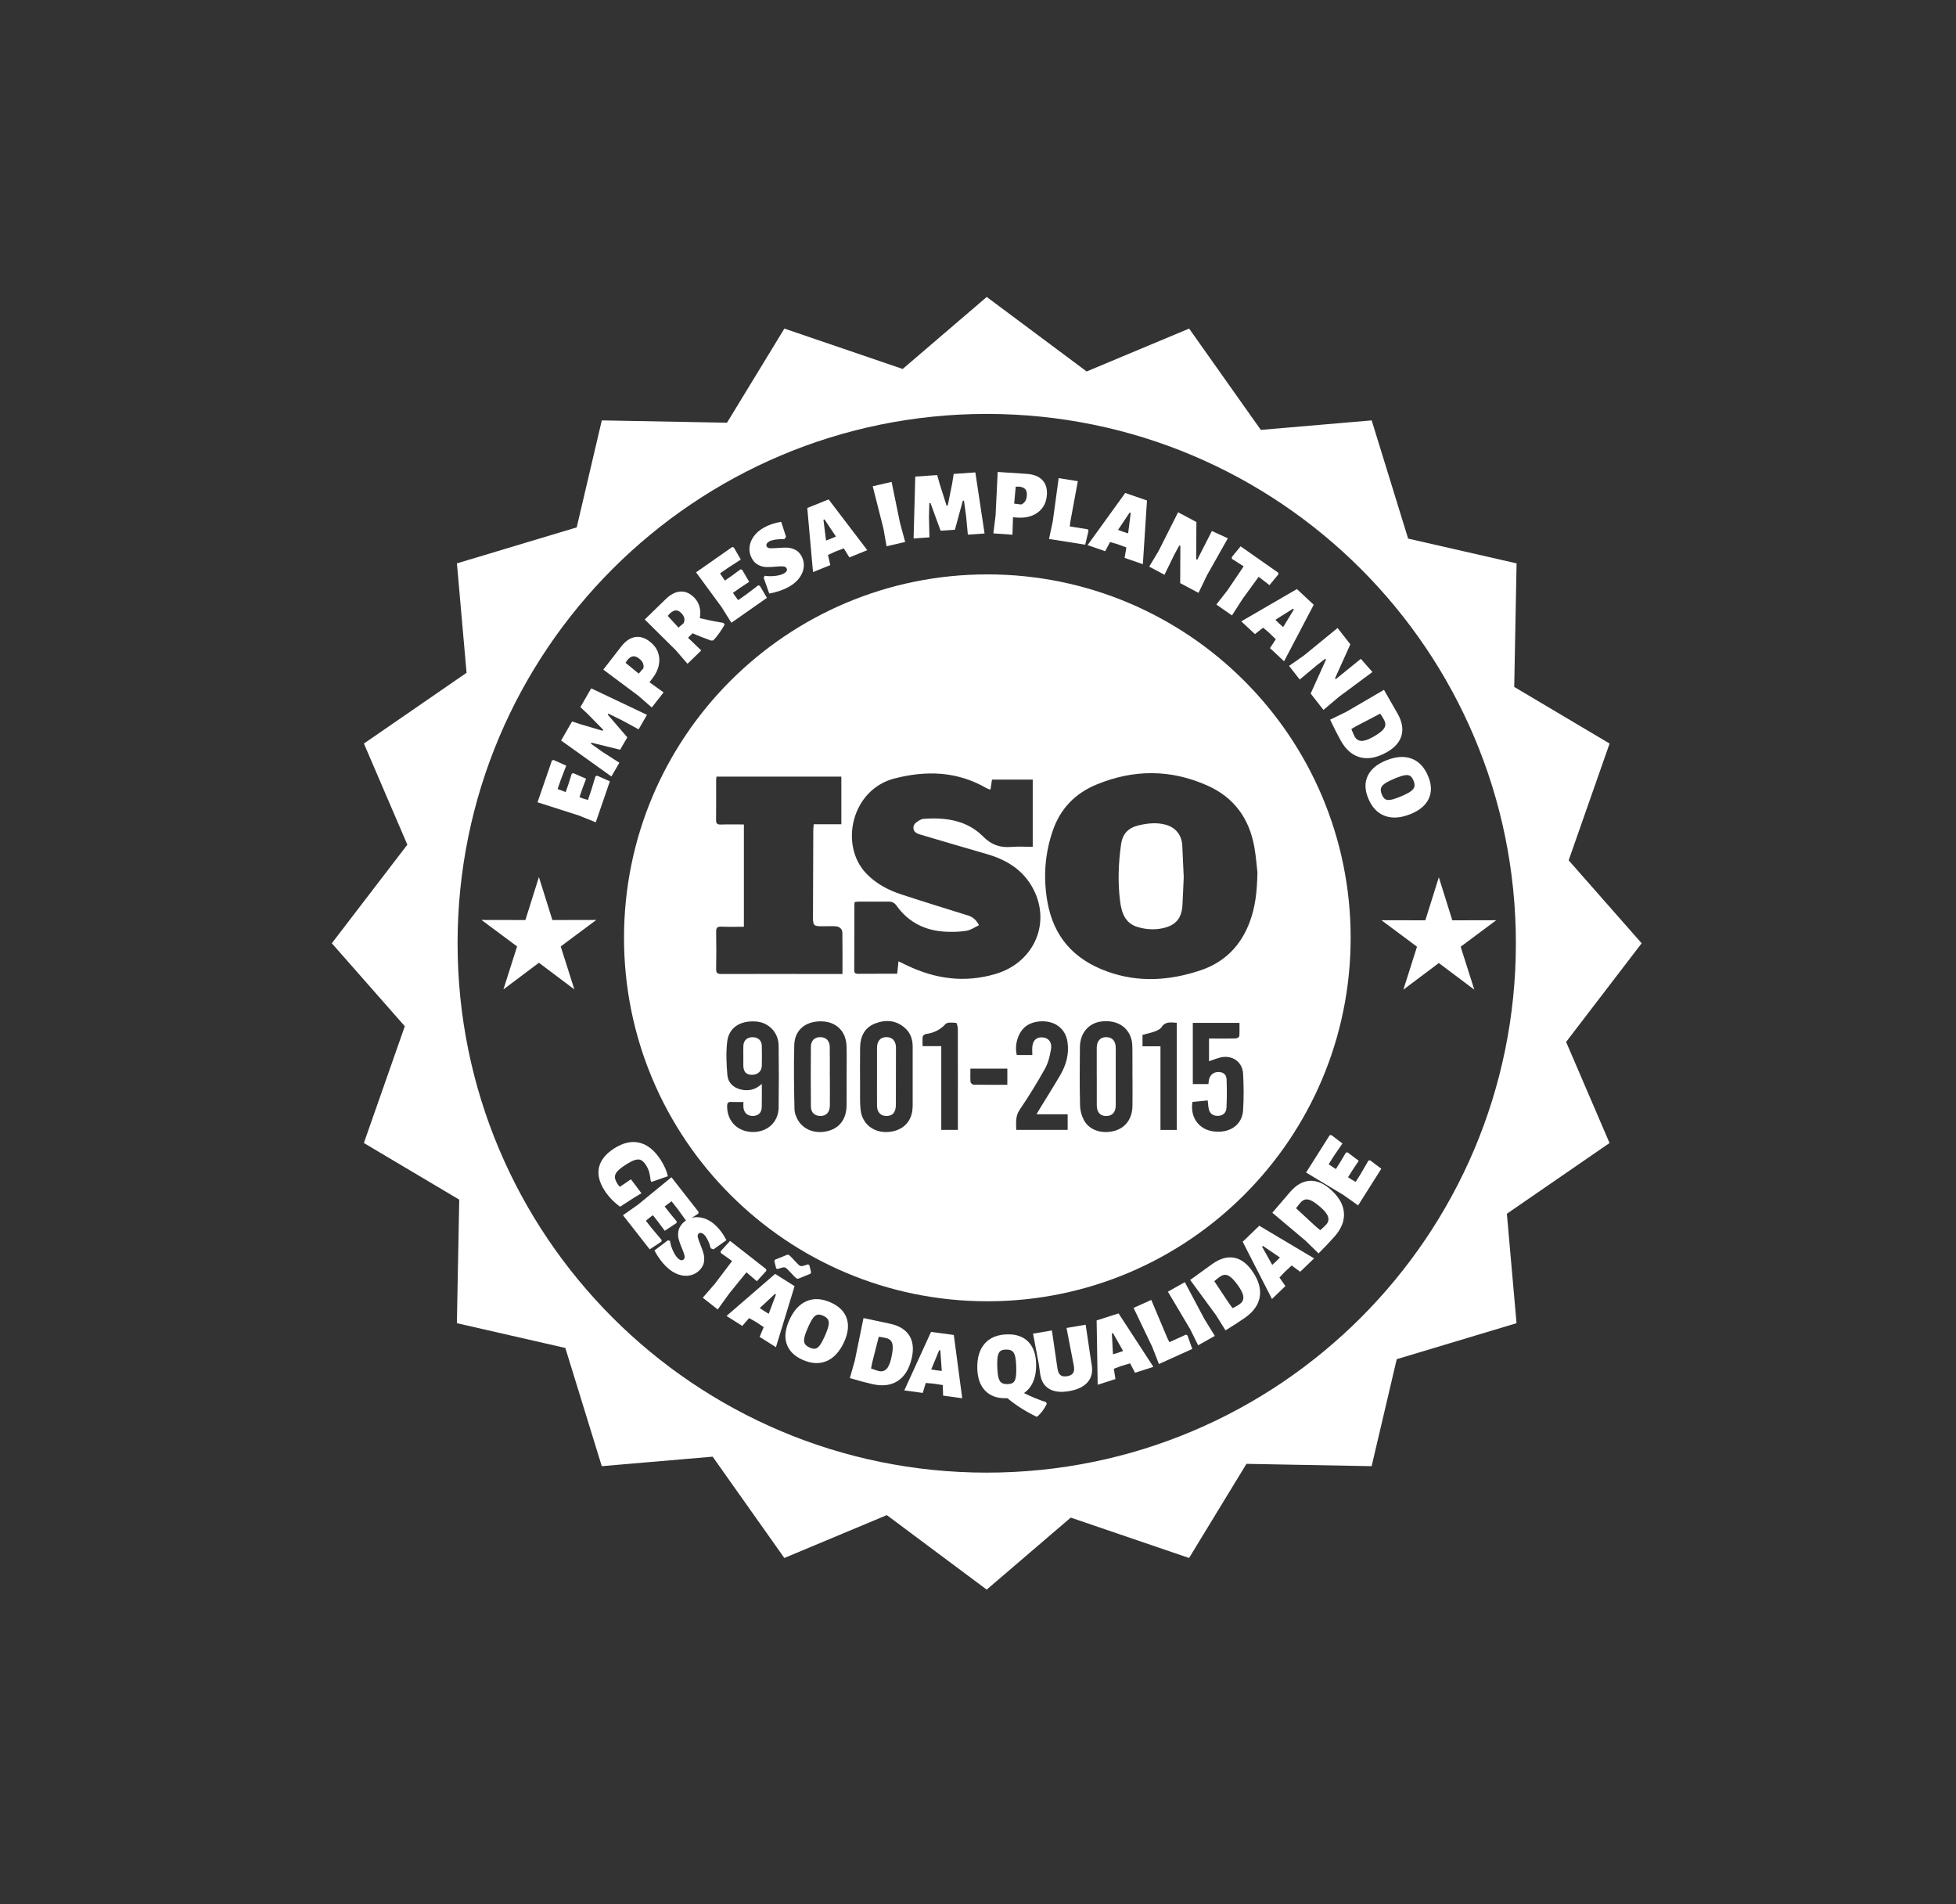 <svg width="112" height="109" viewBox="0 0 112 109" fill="none" xmlns="http://www.w3.org/2000/svg">
<rect x="0" y="0" width="112" height="109" fill="#333333" stroke="none"/>
<g clip-path="url(#clip0_843_5243)">
<path d="M89.677 59.645L94 54L89.821 49.251L92.165 42.566L86.704 39.324L86.839 32.251L80.629 30.833L78.542 24.066L72.194 24.61L68.089 18.81L62.221 21.265L56.5 17L51.688 21.122L44.913 18.81L41.628 24.199L34.459 24.066L33.022 30.191L26.163 32.251L26.715 38.516L20.837 42.566L23.324 48.355L19 54L23.179 58.749L20.835 65.434L26.296 68.676L26.161 75.749L32.371 77.167L34.458 83.934L40.806 83.39L44.911 89.19L50.779 86.736L56.498 91L61.31 86.878L68.086 89.19L71.371 83.801L78.539 83.934L79.977 77.809L86.836 75.749L86.283 69.484L92.162 65.434L89.674 59.645H89.677ZM56.5 84.304C39.765 84.304 26.201 70.737 26.201 54C26.201 37.263 39.765 23.696 56.5 23.696C73.235 23.696 86.799 37.264 86.799 54C86.799 70.736 73.233 84.304 56.5 84.304Z" fill="white"/>
<path d="M43.095 59.377C42.788 59.373 42.582 59.554 42.566 59.856C42.555 60.051 42.564 60.248 42.564 60.445H42.563V60.979C42.563 60.988 42.563 60.997 42.563 61.006C42.572 61.354 42.721 61.519 43.033 61.528C43.374 61.539 43.61 61.341 43.62 61.012C43.631 60.63 43.631 60.245 43.62 59.862C43.611 59.56 43.405 59.38 43.097 59.377H43.095Z" fill="white"/>
<path d="M47.515 61.618C47.515 61.058 47.521 60.496 47.512 59.937C47.506 59.578 47.303 59.377 46.972 59.374C46.654 59.37 46.435 59.566 46.432 59.908C46.421 61.055 46.421 62.203 46.432 63.35C46.435 63.693 46.651 63.883 46.972 63.886C47.305 63.889 47.512 63.676 47.517 63.299C47.524 62.739 47.518 62.178 47.518 61.618H47.517H47.515Z" fill="white"/>
<path d="M35.731 53.688C35.731 65.178 45.044 74.494 56.535 74.494C68.025 74.494 77.338 65.18 77.338 53.688C77.338 42.196 68.025 32.882 56.535 32.882C45.044 32.882 35.731 42.196 35.731 53.688ZM44.587 63.384C44.575 64.254 43.928 64.834 43.05 64.802C42.201 64.77 41.622 64.154 41.636 63.311C41.639 63.136 41.693 63.074 41.867 63.083C42.088 63.095 42.309 63.086 42.568 63.086C42.568 63.219 42.56 63.308 42.568 63.396C42.599 63.711 42.811 63.894 43.124 63.885C43.427 63.876 43.613 63.693 43.619 63.373C43.628 62.946 43.621 62.52 43.621 62.05C43.256 62.389 42.855 62.476 42.415 62.37C41.979 62.265 41.685 61.969 41.649 61.541C41.593 60.914 41.567 60.274 41.636 59.652C41.726 58.83 42.371 58.414 43.286 58.478C44.014 58.528 44.575 59.103 44.584 59.856C44.6 61.032 44.601 62.209 44.584 63.385L44.587 63.384ZM52.256 63.346C52.25 64.184 51.712 64.741 50.862 64.802C50.035 64.861 49.375 64.355 49.279 63.55C49.231 63.145 49.251 62.731 49.248 62.323C49.245 61.539 49.239 60.754 49.249 59.97C49.258 59.34 49.502 58.826 50.113 58.59C50.724 58.355 51.325 58.399 51.835 58.865C52.135 59.139 52.257 59.496 52.259 59.897C52.259 60.477 52.259 61.056 52.259 61.636C52.259 62.206 52.262 62.777 52.259 63.347L52.256 63.346ZM54.849 64.373C54.849 64.469 54.849 64.566 54.849 64.681H53.897V59.888H52.828C52.828 59.691 52.812 59.514 52.835 59.343C52.843 59.286 52.941 59.206 53.006 59.198C53.454 59.136 53.825 58.967 54.144 58.621C54.25 58.506 54.542 58.543 54.745 58.556C54.787 58.559 54.843 58.774 54.845 58.891C54.851 60.719 54.848 62.545 54.848 64.373H54.849ZM57.68 62.102C57.005 62.102 56.374 62.106 55.745 62.094C55.684 62.094 55.577 61.996 55.572 61.937C55.553 61.692 55.565 61.444 55.565 61.176H57.68V62.1V62.102ZM64.843 63.319C64.832 64.033 64.457 64.553 63.838 64.732C63.142 64.933 62.411 64.725 62.089 64.166C61.941 63.909 61.852 63.582 61.844 63.284C61.815 62.17 61.824 61.056 61.835 59.941C61.843 59.144 62.33 58.573 63.05 58.479C63.912 58.366 64.589 58.759 64.785 59.501C64.828 59.661 64.838 59.835 64.84 60.003C64.846 60.555 64.843 61.108 64.843 61.662H64.846C64.846 62.214 64.852 62.766 64.844 63.32L64.843 63.319ZM67.382 64.684H66.448V59.899H65.419V59.245C65.672 59.175 65.908 59.127 66.131 59.045C66.268 58.994 66.433 58.919 66.507 58.804C66.73 58.461 67.043 58.532 67.382 58.552V64.685V64.684ZM71.18 63.562C71.122 64.414 70.396 64.897 69.464 64.767C68.638 64.65 68.137 63.957 68.279 63.083C68.559 63.055 68.847 63.027 69.155 62.996C69.17 63.145 69.178 63.276 69.198 63.405C69.245 63.721 69.412 63.874 69.709 63.88C69.996 63.886 70.214 63.724 70.228 63.419C70.254 62.877 70.254 62.332 70.234 61.789C70.225 61.518 70.052 61.385 69.801 61.371C69.515 61.356 69.297 61.512 69.231 61.787C69.21 61.872 69.207 61.961 69.193 62.061H68.3V58.558H70.972C70.972 58.811 70.983 59.066 70.963 59.319C70.959 59.369 70.833 59.446 70.762 59.448C70.352 59.46 69.942 59.454 69.532 59.454C69.437 59.454 69.34 59.454 69.228 59.454V60.751C69.5 60.669 69.792 60.524 70.09 60.505C70.697 60.469 71.148 60.87 71.18 61.477C71.216 62.17 71.225 62.869 71.178 63.561L71.18 63.562ZM60.289 47.531C60.723 46.282 61.576 45.409 62.796 44.908C64.913 44.039 67.026 44.033 69.128 44.967C70.662 45.648 71.529 46.853 71.821 48.481C71.923 49.05 71.962 49.628 72 49.944C71.979 51.078 71.871 51.931 71.569 52.753C71.063 54.125 70.128 55.085 68.744 55.548C66.979 56.138 65.2 56.265 63.403 55.617C61.467 54.92 60.307 53.603 59.963 51.563C59.732 50.188 59.833 48.843 60.289 47.531ZM60.494 58.671C60.87 58.898 61.069 59.243 61.128 59.673C61.222 60.357 61.041 60.984 60.7 61.565C60.326 62.202 59.931 62.827 59.546 63.456C59.487 63.553 59.431 63.65 59.35 63.789H61.134V64.681H58.188C58.187 64.281 58.13 63.909 58.384 63.534C58.903 62.768 59.391 61.979 59.841 61.17C60.028 60.831 60.122 60.424 60.184 60.036C60.24 59.684 60.051 59.451 59.791 59.401C59.413 59.33 59.161 59.505 59.114 59.891C59.095 60.048 59.111 60.209 59.111 60.395H58.222C58.072 59.796 58.306 59.075 58.748 58.745C59.202 58.407 59.997 58.369 60.497 58.671H60.494ZM51.212 44.568C53.026 44.097 54.795 44.148 56.467 45.108C56.514 45.135 56.562 45.155 56.612 45.176C56.636 45.185 56.663 45.188 56.716 45.199C56.745 45.005 56.771 44.829 56.8 44.631H59.134V48.478C58.718 48.478 58.308 48.451 57.904 48.484C57.258 48.537 56.769 48.367 56.281 47.877C55.356 46.951 54.138 46.785 52.878 46.877C52.8 46.883 52.72 46.916 52.654 46.957C52.478 47.064 52.283 47.175 52.303 47.419C52.322 47.656 52.528 47.726 52.716 47.782C53.979 48.157 55.242 48.528 56.508 48.894C57.579 49.204 58.491 49.737 59.072 50.725C60.251 52.729 59.266 55.094 56.993 55.76C55.224 56.279 53.54 56.043 51.906 55.253C51.764 55.185 51.62 55.117 51.446 55.033C51.42 55.279 51.399 55.487 51.374 55.742C51.225 55.742 51.077 55.742 50.93 55.742C50.333 55.742 49.735 55.742 49.137 55.748C48.981 55.749 48.913 55.708 48.913 55.539C48.921 54.272 48.919 53.006 48.922 51.739C48.922 51.713 48.933 51.688 48.944 51.638C49.015 51.63 49.09 51.616 49.166 51.615C49.736 51.615 50.307 51.621 50.879 51.615C51.075 51.613 51.213 51.678 51.33 51.84C52.033 52.825 53.014 53.295 54.205 53.34C54.586 53.355 54.975 53.346 55.348 53.282C55.594 53.24 55.818 53.077 56.058 52.966C55.892 52.645 55.692 52.491 55.421 52.406C54.155 52.013 52.887 51.621 51.626 51.208C50.867 50.96 50.168 50.596 49.602 50.005C48.051 48.384 48.753 45.203 51.212 44.566V44.568ZM48.474 61.634H48.476C48.476 62.187 48.484 62.739 48.474 63.293C48.464 64.018 48.12 64.516 47.517 64.714C46.834 64.938 46.119 64.753 45.745 64.209C45.606 64.006 45.497 63.736 45.492 63.494C45.464 62.275 45.447 61.052 45.479 59.832C45.501 58.963 46.123 58.453 47.031 58.469C47.881 58.482 48.449 59.035 48.473 59.897C48.49 60.477 48.476 61.056 48.476 61.636L48.474 61.634ZM47.051 53.027C47.3 53.027 47.55 53.016 47.8 53.024C48.042 53.031 48.229 53.148 48.234 53.404C48.248 54.175 48.239 54.949 48.239 55.758C47.956 55.758 47.709 55.758 47.462 55.758C45.412 55.758 43.362 55.752 41.312 55.758C41.085 55.758 41 55.711 41.006 55.466C41.021 54.763 41.018 54.057 41.006 53.354C41.002 53.127 41.059 53.036 41.303 53.048C41.728 53.068 42.154 53.054 42.595 53.054V47.198C42.147 47.198 41.713 47.187 41.278 47.202C41.07 47.21 40.998 47.148 41.002 46.933C41.012 46.184 41.005 45.435 41.006 44.685C41.006 44.616 41.018 44.546 41.026 44.459H48.175V47.187H46.594C46.583 47.322 46.568 47.434 46.568 47.546C46.56 49.204 46.554 50.861 46.551 52.52C46.551 52.977 46.601 53.025 47.052 53.025L47.051 53.027Z" fill="white"/>
<path d="M65.157 53.074C65.626 53.21 66.104 53.242 66.584 53.136C67.322 52.972 67.662 52.576 67.706 51.822C67.737 51.288 67.756 50.754 67.78 50.208C67.753 49.614 67.727 49.009 67.697 48.404C67.665 47.808 67.326 47.376 66.754 47.216C66.243 47.071 65.732 47.127 65.223 47.243C64.603 47.385 64.279 47.726 64.191 48.345C64.039 49.425 63.998 50.509 64.137 51.594C64.222 52.257 64.42 52.861 65.158 53.075L65.157 53.074Z" fill="white"/>
<path d="M50.752 59.372C50.409 59.377 50.218 59.596 50.217 59.997C50.215 60.54 50.217 61.085 50.217 61.629C50.217 62.19 50.212 62.753 50.218 63.314C50.221 63.649 50.41 63.862 50.698 63.883C51.088 63.912 51.295 63.7 51.298 63.248C51.304 62.16 51.304 61.072 51.303 59.983C51.303 59.592 51.094 59.368 50.754 59.372H50.752Z" fill="white"/>
<path d="M63.342 59.372C62.999 59.375 62.801 59.594 62.799 59.989C62.796 60.533 62.799 61.075 62.799 61.618H62.801C62.801 62.17 62.798 62.721 62.801 63.273C62.804 63.677 62.999 63.892 63.342 63.889C63.69 63.886 63.886 63.673 63.887 63.273C63.89 62.179 63.89 61.085 63.887 59.991C63.887 59.594 63.683 59.372 63.342 59.374V59.372Z" fill="white"/>
<path d="M34.113 47.075L34.921 44.727L34.19 44.406L34.099 44.438L33.834 45.303L33.665 45.798L33.373 45.709L33.179 45.636L33.338 45.173L33.559 44.581L32.828 44.261L32.737 44.292L32.568 44.833L32.392 45.343L31.928 45.172L32.111 44.64L32.422 43.832L31.695 43.507L31.602 43.539L30.779 45.928L33.152 46.688L34.113 47.075Z" fill="white"/>
<path d="M35.464 43.664L34.477 43.03L33.836 42.573L33.867 42.516L35.508 42.921L35.919 42.21L34.797 40.907L34.83 40.851L35.629 41.243L36.567 41.753L37.046 40.922L33.852 39.406L33.232 40.482L33.636 40.858L34.539 41.777L34.508 41.835L33.242 41.462L32.757 41.302L32.129 42.392L35.008 44.451L35.464 43.664Z" fill="white"/>
<path d="M37.321 40.501L37.996 39.639L37.187 39.055L37.352 38.844C37.544 38.598 37.668 38.345 37.722 38.083C37.777 37.821 37.76 37.573 37.674 37.34C37.588 37.107 37.433 36.903 37.212 36.732C36.929 36.511 36.645 36.423 36.362 36.471C36.078 36.52 35.814 36.698 35.571 37.012L34.545 38.333L36.541 39.823L37.323 40.503L37.321 40.501ZM35.928 37.78C36.034 37.656 36.14 37.587 36.246 37.573C36.352 37.559 36.467 37.6 36.592 37.699C36.698 37.782 36.771 37.867 36.81 37.956C36.849 38.044 36.86 38.144 36.843 38.254L36.574 38.563L35.819 37.945L35.926 37.78H35.928Z" fill="white"/>
<path d="M39.366 37.999L40.154 37.237L39.396 36.508L39.658 36.254C39.819 36.327 39.996 36.399 40.188 36.473C40.38 36.547 40.507 36.596 40.569 36.617L40.711 36.67L40.846 36.661C41.09 36.396 41.306 36.093 41.493 35.756L41.422 35.659C40.993 35.59 40.542 35.5 40.071 35.388C40.114 35.166 40.109 34.952 40.058 34.75C40.006 34.547 39.908 34.371 39.764 34.223C39.519 33.97 39.256 33.851 38.971 33.864C38.687 33.878 38.402 34.023 38.118 34.299L36.918 35.464L38.687 37.216L39.366 37.999ZM38.364 35.111C38.49 35.001 38.603 34.945 38.706 34.943C38.809 34.943 38.911 34.995 39.012 35.099C39.103 35.193 39.159 35.285 39.18 35.376C39.201 35.467 39.192 35.564 39.151 35.668L38.85 35.928L38.234 35.258L38.364 35.11V35.111Z" fill="white"/>
<path d="M41.878 35.651L43.913 34.226L43.511 33.538L43.418 33.509L42.697 34.055L42.267 34.355L42.084 34.111L41.969 33.938L42.371 33.657L42.898 33.307L42.495 32.619L42.403 32.59L41.947 32.929L41.506 33.238L41.23 32.826L41.69 32.504L42.418 32.033L42.02 31.342L41.928 31.314L39.856 32.764L41.33 34.772L41.878 35.651Z" fill="white"/>
<path d="M43.419 32.343C43.568 32.416 43.717 32.457 43.869 32.461C44.02 32.467 44.203 32.46 44.419 32.439C44.609 32.42 44.751 32.416 44.845 32.423C44.938 32.431 45.004 32.469 45.041 32.535C45.066 32.579 45.067 32.628 45.044 32.681C45.022 32.734 44.966 32.784 44.876 32.834C44.764 32.896 44.609 32.94 44.406 32.967C44.203 32.994 43.997 32.992 43.79 32.962L43.727 33.073L44.047 33.979C44.469 33.903 44.843 33.775 45.167 33.595C45.427 33.451 45.63 33.277 45.777 33.076C45.922 32.874 46.005 32.666 46.025 32.449C46.044 32.233 46.001 32.029 45.893 31.835C45.796 31.661 45.672 31.537 45.521 31.465C45.37 31.394 45.217 31.357 45.066 31.351C44.913 31.346 44.727 31.354 44.504 31.372C44.314 31.387 44.173 31.39 44.084 31.384C43.994 31.378 43.934 31.343 43.901 31.282C43.875 31.235 43.875 31.184 43.901 31.133C43.928 31.08 43.978 31.034 44.05 30.993C44.129 30.95 44.247 30.915 44.404 30.89C44.56 30.866 44.728 30.859 44.908 30.866L45.01 30.735L44.731 29.873C44.374 29.927 44.044 30.035 43.743 30.203C43.495 30.341 43.3 30.509 43.158 30.709C43.015 30.909 42.934 31.119 42.916 31.338C42.896 31.559 42.943 31.77 43.053 31.969C43.15 32.144 43.273 32.268 43.421 32.342L43.419 32.343Z" fill="white"/>
<path d="M47.544 32.349L47.41 31.77L47.815 31.582L48.315 31.393L48.325 31.407L48.634 31.91L49.66 31.496L47.446 28.589L46.224 29.082L46.553 32.75L47.543 32.351L47.544 32.349ZM47.21 29.734L47.865 30.715L47.584 30.835L47.299 30.944L47.15 29.759L47.21 29.734Z" fill="white"/>
<path d="M50.764 31.272L51.83 31.025L51.531 29.92L51.053 27.587L49.971 27.837L50.584 30.25L50.764 31.272Z" fill="white"/>
<path d="M53.192 29.588L53.213 28.801L53.278 28.796L53.859 30.382L54.679 30.325L55.13 28.666L55.197 28.662L55.318 29.544L55.419 30.606L56.376 30.54L55.848 27.044L54.608 27.13L54.522 27.677L54.266 28.94L54.2 28.945L53.802 27.689L53.663 27.195L52.408 27.283L52.312 30.824L53.219 30.761L53.192 29.588Z" fill="white"/>
<path d="M58.006 29.613L58.272 29.631C58.584 29.653 58.862 29.613 59.11 29.512C59.357 29.411 59.553 29.259 59.699 29.056C59.844 28.854 59.926 28.613 59.945 28.333C59.971 27.974 59.883 27.692 59.685 27.483C59.487 27.274 59.19 27.156 58.795 27.128L57.127 27.018L57.007 29.506L56.88 30.535L57.972 30.611L58.004 29.613H58.006ZM58.161 27.861L58.358 27.858C58.52 27.876 58.638 27.926 58.708 28.005C58.779 28.085 58.809 28.204 58.797 28.363C58.788 28.498 58.758 28.605 58.706 28.687C58.655 28.769 58.579 28.834 58.476 28.881L58.071 28.831L58.16 27.86L58.161 27.861Z" fill="white"/>
<path d="M62.33 30.385L62.283 30.3L61.256 30.137L61.284 29.889L61.716 27.546L60.619 27.372L60.283 29.84L60.066 30.854L62.138 31.181L62.33 30.385Z" fill="white"/>
<path d="M63.283 31.556L63.561 31.03L63.991 31.154L64.492 31.339V31.355L64.395 31.938L65.44 32.298L65.676 28.651L64.43 28.221L62.273 31.207L63.283 31.555V31.556ZM64.684 29.343L64.746 29.364L64.596 30.534L64.305 30.44L64.019 30.335L64.684 29.343Z" fill="white"/>
<path d="M67.237 31.758L67.529 31.222L67.587 31.252L67.578 33.383L68.626 33.94L69.127 32.905L70.306 30.816L69.392 30.399L68.553 32.045L68.496 32.013L68.505 29.884L67.457 29.326L66.337 31.55L65.803 32.438L66.677 32.905L67.237 31.758Z" fill="white"/>
<path d="M71.154 32.383L71.211 32.423L70.287 33.791L69.648 34.607L70.541 35.232L71.162 34.27L72.068 33.023L72.121 33.06L72.691 33.499L73.197 32.882L73.192 32.785L71.036 31.276L70.531 31.894L70.541 31.994L71.154 32.383Z" fill="white"/>
<path d="M71.858 36.3L72.326 35.933L72.668 36.222L73.051 36.594L73.044 36.609L72.718 37.102L73.526 37.856L75.224 34.621L74.26 33.722L71.075 35.571L71.856 36.299L71.858 36.3ZM74.038 34.848L74.086 34.892L73.473 35.899L73.246 35.695L73.027 35.483L74.038 34.846V34.848Z" fill="white"/>
<path d="M76.486 38.879L76.445 38.828L77.32 36.886L76.589 35.951L74.661 37.526L73.812 38.121L74.422 38.902L75.4 38.083L75.884 37.711L75.925 37.763L75.049 39.704L75.781 40.641L76.659 39.898L78.585 38.471L77.921 37.717L76.486 38.879Z" fill="white"/>
<path d="M76.162 41.198C76.38 41.658 76.58 42.054 76.764 42.384C77.056 42.911 77.428 43.235 77.881 43.354C78.333 43.474 78.834 43.38 79.383 43.076C79.846 42.819 80.134 42.501 80.246 42.121C80.358 41.741 80.287 41.325 80.036 40.871L79.246 39.491L77.096 40.745L76.164 41.199L76.162 41.198ZM77.672 41.562L79.029 40.854C79.106 40.965 79.179 41.08 79.246 41.201C79.314 41.325 79.338 41.438 79.318 41.54C79.299 41.643 79.231 41.747 79.114 41.852C78.998 41.957 78.824 42.074 78.592 42.203C78.32 42.354 78.102 42.423 77.939 42.413C77.777 42.401 77.654 42.321 77.571 42.171C77.524 42.084 77.459 41.939 77.379 41.735L77.669 41.562H77.672Z" fill="white"/>
<path d="M78.318 44.408C78.138 44.782 78.144 45.208 78.336 45.683C78.547 46.205 78.864 46.545 79.29 46.704C79.715 46.863 80.21 46.83 80.775 46.6C81.287 46.392 81.632 46.103 81.807 45.73C81.984 45.356 81.977 44.932 81.785 44.459C81.574 43.936 81.258 43.594 80.839 43.434C80.42 43.272 79.93 43.305 79.371 43.531C78.849 43.741 78.498 44.035 78.318 44.408ZM80.453 44.377C80.579 44.359 80.678 44.375 80.751 44.424C80.824 44.472 80.887 44.563 80.94 44.694C80.998 44.835 81.011 44.955 80.984 45.05C80.955 45.145 80.875 45.238 80.744 45.327C80.611 45.416 80.406 45.516 80.131 45.628C79.911 45.716 79.739 45.77 79.61 45.789C79.483 45.807 79.382 45.792 79.309 45.743C79.237 45.695 79.173 45.604 79.12 45.472C79.063 45.332 79.049 45.212 79.076 45.117C79.103 45.021 79.184 44.929 79.317 44.84C79.45 44.751 79.656 44.651 79.934 44.537C80.153 44.449 80.326 44.395 80.452 44.378L80.453 44.377Z" fill="white"/>
<path d="M53.31 76.249L51.779 79.597L52.837 79.741L53.008 79.171L53.453 79.209L53.981 79.29L53.984 79.307L54.002 79.897L55.097 80.046L54.615 76.423L53.309 76.246L53.31 76.249ZM53.622 78.446L53.321 78.399L53.778 77.296L53.843 77.305L53.926 78.482L53.624 78.447L53.622 78.446Z" fill="white"/>
<path d="M67.993 76.45L67.907 76.404L66.96 76.834L66.846 76.61L65.922 74.416L64.908 74.873L65.983 77.119L66.359 78.086L68.27 77.222L67.993 76.45Z" fill="white"/>
<path d="M70.66 72.002C70.271 71.931 69.864 72.044 69.439 72.343L68.149 73.273L69.623 75.28L70.172 76.159C70.607 75.894 70.979 75.652 71.289 75.436C71.782 75.089 72.065 74.685 72.135 74.224C72.206 73.762 72.061 73.273 71.699 72.759C71.395 72.324 71.049 72.072 70.66 72.001V72.002ZM70.993 74.653C70.912 74.709 70.775 74.788 70.579 74.889L70.377 74.618L69.529 73.343C69.631 73.254 69.738 73.17 69.852 73.09C69.968 73.008 70.077 72.972 70.181 72.981C70.286 72.99 70.396 73.046 70.513 73.151C70.631 73.255 70.766 73.415 70.917 73.632C71.097 73.888 71.189 74.096 71.194 74.26C71.2 74.422 71.132 74.553 70.993 74.65V74.653Z" fill="white"/>
<path d="M67.842 73.399L66.874 73.945L68.145 76.087L68.606 77.014L69.56 76.477L68.959 75.502L67.842 73.399Z" fill="white"/>
<path d="M62.793 75.591L62.853 79.273L63.87 78.947L63.778 78.358L64.197 78.201L64.709 78.048L64.719 78.061L64.99 78.586L66.043 78.249L64.049 75.188L62.793 75.59V75.591ZM64.309 77.342L64.02 77.441L63.728 77.529L63.666 76.336L63.728 76.316L64.309 77.342Z" fill="white"/>
<path d="M62.427 77.603L62.165 75.835L61.069 76.022L61.486 78.183C61.52 78.364 61.507 78.503 61.446 78.599C61.386 78.694 61.271 78.756 61.101 78.785C60.936 78.812 60.811 78.792 60.723 78.721C60.635 78.652 60.578 78.525 60.55 78.341L60.231 76.164L59.152 76.347L59.484 78.104L59.561 78.659C59.617 79.054 59.788 79.337 60.072 79.507C60.357 79.676 60.733 79.72 61.203 79.641C61.69 79.558 62.045 79.39 62.271 79.134C62.496 78.879 62.578 78.553 62.514 78.16L62.427 77.606V77.603Z" fill="white"/>
<path d="M59.895 80.268C59.482 80.136 59.061 79.963 58.633 79.749C58.866 79.588 59.043 79.369 59.161 79.089C59.281 78.809 59.337 78.479 59.329 78.098C59.32 77.545 59.173 77.12 58.889 76.822C58.604 76.524 58.206 76.379 57.693 76.388C57.13 76.397 56.699 76.569 56.397 76.902C56.096 77.237 55.95 77.704 55.959 78.306C55.968 78.869 56.115 79.302 56.401 79.603C56.686 79.906 57.084 80.053 57.596 80.044H57.684C58.167 80.445 58.722 80.799 59.353 81.105L59.429 81.065C59.633 80.881 59.803 80.646 59.94 80.365L59.895 80.268ZM58.153 78.894C58.125 79.019 58.075 79.107 58.002 79.157C57.931 79.207 57.824 79.234 57.681 79.236C57.528 79.239 57.413 79.21 57.333 79.149C57.255 79.089 57.197 78.981 57.162 78.826C57.127 78.67 57.106 78.441 57.102 78.14C57.097 77.904 57.111 77.724 57.14 77.6C57.168 77.476 57.218 77.389 57.291 77.338C57.362 77.288 57.469 77.261 57.612 77.259C57.764 77.256 57.88 77.285 57.96 77.346C58.038 77.406 58.096 77.513 58.131 77.669C58.165 77.825 58.187 78.052 58.191 78.349C58.196 78.585 58.182 78.765 58.153 78.892V78.894Z" fill="white"/>
<path d="M76.185 68.09C75.787 67.739 75.391 67.576 74.996 67.598C74.601 67.621 74.232 67.827 73.888 68.217L72.853 69.426L74.758 71.03L75.5 71.755C75.86 71.395 76.166 71.073 76.415 70.79C76.813 70.337 76.993 69.879 76.952 69.413C76.913 68.947 76.657 68.506 76.185 68.092V68.09ZM75.943 70.097C75.878 70.171 75.763 70.28 75.597 70.424L75.337 70.209L74.212 69.169C74.289 69.059 74.374 68.951 74.466 68.848C74.56 68.742 74.659 68.68 74.761 68.665C74.864 68.65 74.985 68.679 75.125 68.751C75.264 68.826 75.432 68.95 75.632 69.125C75.866 69.331 76.005 69.513 76.048 69.67C76.091 69.827 76.057 69.97 75.943 70.097Z" fill="white"/>
<path d="M44.386 72.925L41.601 75.335L42.502 75.905L42.894 75.457L43.283 75.677L43.728 75.972L43.723 75.988L43.495 76.533L44.43 77.123L45.497 73.629L44.383 72.925H44.386ZM44.017 75.212L43.757 75.053L43.501 74.885L44.376 74.071L44.431 74.106L44.017 75.21V75.212Z" fill="white"/>
<path d="M42.74 72.837L42.792 72.878L43.337 73.347L43.875 72.757V72.66L41.804 71.038L41.267 71.627L41.271 71.728L41.861 72.149L41.917 72.193L40.92 73.509L40.239 74.29L41.097 74.962L41.767 74.034L42.74 72.837Z" fill="white"/>
<path d="M78.359 66.436H78.358L77.904 67.219L77.624 67.661L77.361 67.506L77.188 67.391L77.45 66.977L77.801 66.451L77.164 65.972L77.067 65.981L76.778 66.47L76.491 66.925L76.078 66.651L76.377 66.176L76.868 65.462L76.234 64.978L76.137 64.987L74.787 67.123L76.921 68.408L77.766 69.006L79.093 66.907L78.455 66.426L78.359 66.436Z" fill="white"/>
<path d="M40.284 71.757C40.243 71.61 40.18 71.434 40.095 71.229C40.024 71.05 39.977 70.918 39.957 70.832C39.938 70.746 39.95 70.676 39.998 70.626C40.036 70.587 40.083 70.572 40.142 70.582C40.2 70.593 40.26 70.626 40.321 70.684C40.387 70.746 40.455 70.849 40.525 70.991C40.596 71.133 40.653 71.291 40.7 71.465L40.856 71.522L41.593 70.997C41.436 70.673 41.231 70.392 40.98 70.154C40.775 69.959 40.555 69.824 40.322 69.749C40.089 69.673 39.864 69.659 39.649 69.708C39.634 69.711 39.62 69.717 39.606 69.722L39.982 69.478L40.004 69.384L38.446 67.394L36.52 68.972L35.671 69.567L37.202 71.522L37.868 71.084L37.891 70.99L37.306 70.298L36.984 69.886L37.217 69.69L37.384 69.566L37.686 69.951L38.063 70.459L38.729 70.02L38.752 69.926L38.39 69.49L38.057 69.065L38.453 68.768L38.8 69.21L39.278 69.87C39.21 69.915 39.146 69.967 39.086 70.03C38.948 70.175 38.868 70.33 38.842 70.493C38.817 70.657 38.824 70.811 38.865 70.956C38.904 71.102 38.968 71.274 39.053 71.475C39.127 71.651 39.174 71.784 39.195 71.876C39.216 71.969 39.199 72.041 39.146 72.097C39.112 72.134 39.066 72.15 39.009 72.144C38.953 72.138 38.886 72.1 38.814 72.031C38.721 71.943 38.632 71.807 38.544 71.622C38.456 71.438 38.396 71.241 38.363 71.034L38.239 71.006L37.473 71.586C37.674 71.966 37.909 72.284 38.176 72.538C38.393 72.742 38.618 72.884 38.854 72.963C39.09 73.042 39.314 73.057 39.526 73.01C39.738 72.963 39.92 72.859 40.072 72.698C40.21 72.553 40.29 72.397 40.312 72.231C40.334 72.064 40.325 71.908 40.283 71.761L40.284 71.757Z" fill="white"/>
<path d="M36.727 68.308L36.126 67.509L35.638 67.845L35.491 67.941C35.435 67.882 35.394 67.83 35.365 67.788C35.267 67.635 35.215 67.503 35.209 67.393C35.205 67.281 35.25 67.17 35.346 67.061C35.441 66.953 35.6 66.825 35.822 66.682C36.042 66.539 36.22 66.447 36.358 66.406C36.496 66.365 36.611 66.367 36.706 66.412C36.8 66.458 36.892 66.55 36.983 66.691C37.068 66.822 37.13 66.954 37.167 67.087C37.205 67.22 37.237 67.387 37.258 67.59L37.305 67.662L38.242 67.335C38.177 67.036 38.039 66.721 37.826 66.391C37.477 65.854 37.075 65.53 36.618 65.418C36.16 65.306 35.672 65.418 35.154 65.752C34.681 66.058 34.397 66.415 34.3 66.824C34.203 67.232 34.311 67.676 34.619 68.156C34.846 68.507 35.141 68.815 35.505 69.082L36.314 68.558L36.726 68.311L36.727 68.308Z" fill="white"/>
<path d="M45.958 72.476C45.893 72.491 45.834 72.482 45.783 72.449C45.753 72.429 45.706 72.387 45.642 72.32C45.579 72.253 45.536 72.21 45.515 72.188C45.367 72.022 45.255 71.907 45.178 71.846L45.087 71.827L44.385 72.111L44.338 72.185L44.441 72.605L44.515 72.651C44.657 72.603 44.76 72.573 44.825 72.558C44.89 72.543 44.949 72.552 45.001 72.585C45.031 72.605 45.078 72.647 45.141 72.713C45.205 72.78 45.247 72.824 45.268 72.845C45.417 73.012 45.529 73.127 45.606 73.187L45.697 73.205L46.399 72.921L46.446 72.847L46.343 72.427L46.269 72.38C46.126 72.429 46.023 72.459 45.958 72.474V72.476Z" fill="white"/>
<path d="M47.594 74.575C47.083 74.34 46.619 74.308 46.203 74.479C45.786 74.65 45.453 75.009 45.202 75.558C44.968 76.07 44.913 76.524 45.04 76.919C45.166 77.314 45.463 77.619 45.929 77.833C46.44 78.067 46.904 78.096 47.324 77.921C47.741 77.745 48.079 77.379 48.333 76.825C48.563 76.322 48.614 75.876 48.486 75.484C48.359 75.092 48.06 74.79 47.596 74.576L47.594 74.575ZM47.433 75.921C47.398 76.077 47.318 76.291 47.194 76.561C47.095 76.776 47.006 76.934 46.926 77.035C46.846 77.137 46.762 77.194 46.676 77.208C46.59 77.221 46.482 77.2 46.354 77.141C46.215 77.078 46.124 77.002 46.078 76.913C46.033 76.823 46.029 76.702 46.063 76.546C46.098 76.391 46.18 76.176 46.305 75.902C46.404 75.687 46.493 75.529 46.572 75.431C46.652 75.331 46.734 75.275 46.821 75.26C46.908 75.246 47.015 75.268 47.144 75.327C47.283 75.39 47.374 75.466 47.419 75.555C47.464 75.644 47.469 75.766 47.434 75.921H47.433Z" fill="white"/>
<path d="M52.071 76.465C51.862 76.129 51.505 75.903 51 75.787L49.444 75.456L48.945 77.895L48.662 78.892C49.151 79.037 49.579 79.151 49.947 79.236C50.534 79.369 51.024 79.308 51.413 79.05C51.803 78.792 52.068 78.356 52.207 77.745C52.325 77.228 52.28 76.801 52.071 76.465ZM51.033 77.751C50.964 78.055 50.871 78.264 50.753 78.378C50.637 78.491 50.494 78.528 50.328 78.49C50.233 78.469 50.081 78.419 49.876 78.341L49.941 78.01L50.317 76.525C50.452 76.541 50.587 76.565 50.72 76.595C50.858 76.627 50.959 76.684 51.021 76.768C51.084 76.851 51.116 76.97 51.118 77.128C51.119 77.285 51.091 77.493 51.032 77.751H51.033Z" fill="white"/>
<path d="M71.155 71.086L72.833 74.364L73.602 73.623L73.26 73.135L73.567 72.81L73.959 72.447L73.974 72.454L74.449 72.805L75.245 72.038L72.106 70.171L71.157 71.086H71.155ZM72.314 71.324L73.289 71.988L73.072 72.205L72.848 72.412L72.266 71.369L72.313 71.324H72.314Z" fill="white"/>
<path d="M31.629 52.67L30.858 50.208L30.084 52.67L27.571 52.665L29.608 54.181L28.826 56.641L30.858 55.115L32.888 56.641L32.106 54.181L34.143 52.665L31.629 52.67Z" fill="white"/>
<path d="M79.101 52.68L81.137 54.197L80.356 56.656L82.387 55.13L84.418 56.656L83.637 54.197L85.673 52.68L83.159 52.685L82.387 50.223L81.615 52.685L79.101 52.68Z" fill="white"/>
</g>
<defs>
<clipPath id="clip0_843_5243">
<rect width="75" height="74" fill="white" transform="translate(19 17)"/>
</clipPath>
</defs>
</svg>
